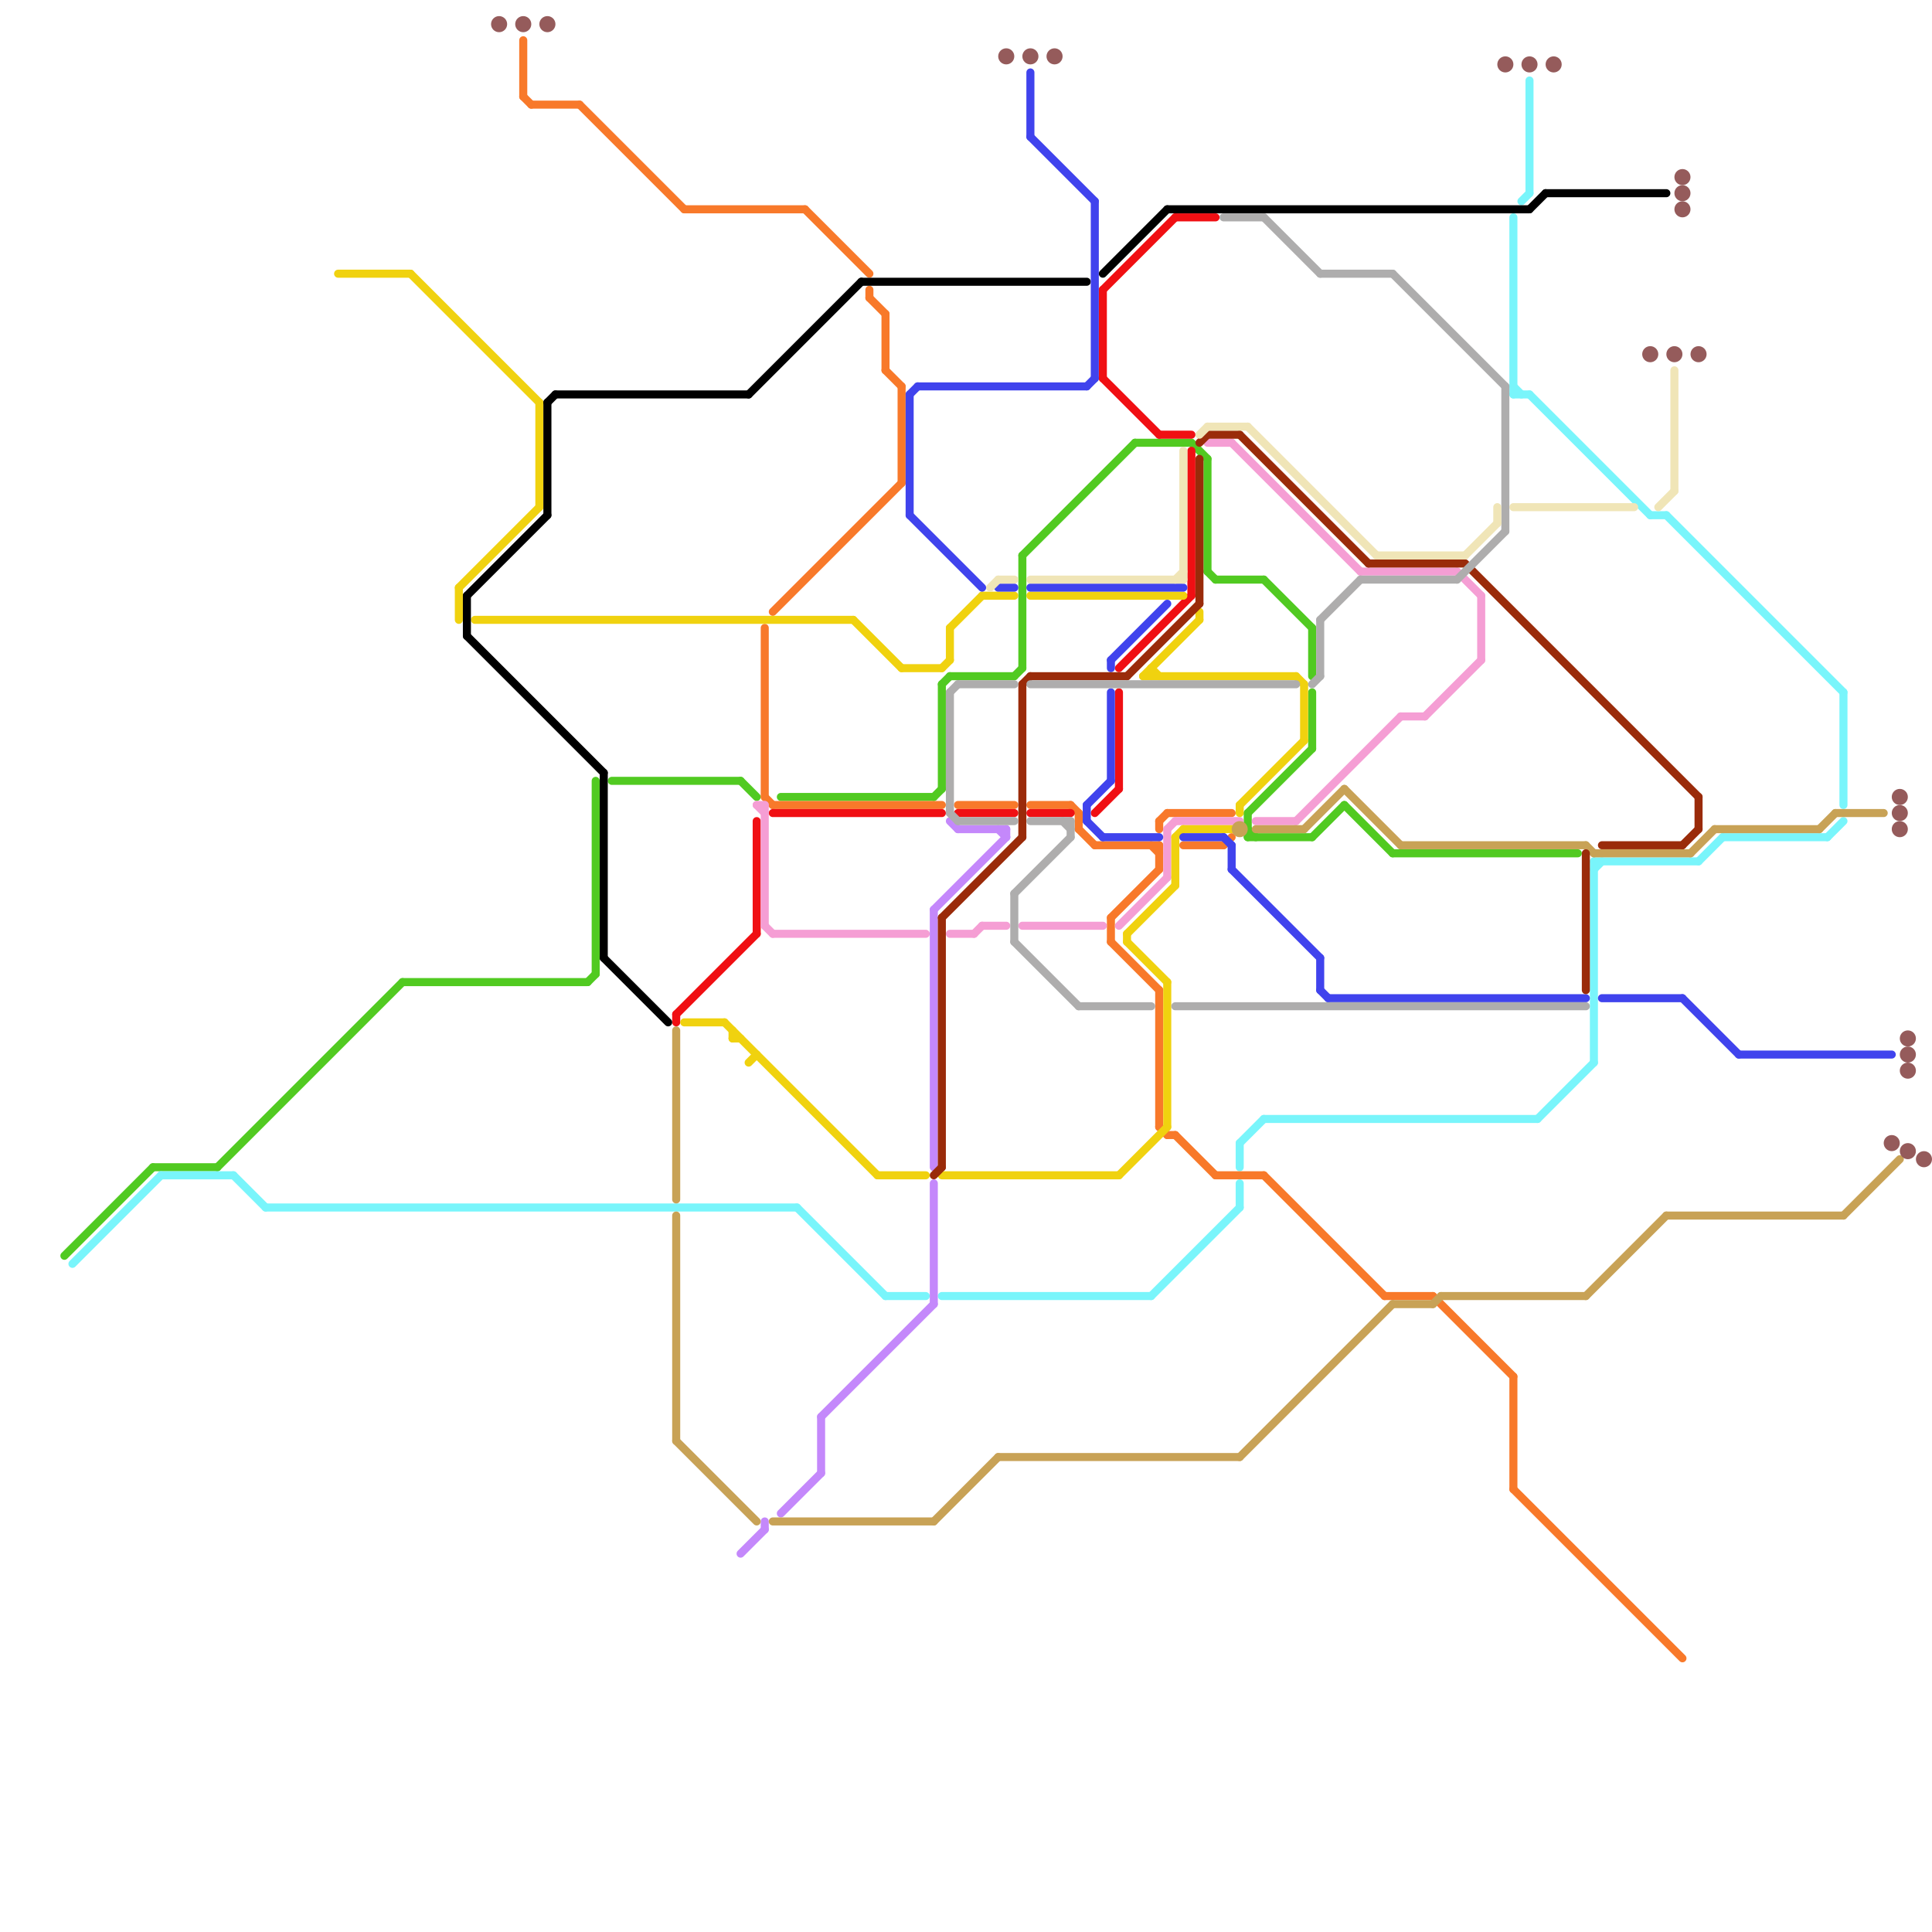 
<svg version="1.1" xmlns="http://www.w3.org/2000/svg" viewBox="0 0 240 240">
<style>text { font: 1px Helvetica; font-weight: 600; white-space: pre; dominant-baseline: central; } line { stroke-width: 1; fill: none; stroke-linecap: round; stroke-linejoin: round; } .c0 { stroke: #51ca21 } .c1 { stroke: #79f5fb } .c2 { stroke: #f8792a } .c3 { stroke: #f00f13 } .c4 { stroke: #f59ed4 } .c5 { stroke: #f0d20f } .c6 { stroke: #c488fb } .c7 { stroke: #c8a256 } .c8 { stroke: #000000 } .c9 { stroke: #4043ed } .c10 { stroke: #9a2b0a } .c11 { stroke: #aeadad } .c12 { stroke: #f0e5b7 } .c13 { stroke: #955b5b } .w1 { stroke-width: 1; }</style><defs><g id="wm-xf"><circle r="1.2" fill="#000"/><circle r="0.9" fill="#fff"/><circle r="0.6" fill="#000"/><circle r="0.3" fill="#fff"/></g><g id="wm"><circle r="0.6" fill="#000"/><circle r="0.3" fill="#fff"/></g></defs><line class="c0 " x1="155" y1="104" x2="163" y2="104"/><line class="c0 " x1="50" y1="122" x2="73" y2="122"/><line class="c0 " x1="163" y1="78" x2="163" y2="84"/><line class="c0 " x1="150" y1="57" x2="150" y2="71"/><line class="c0 " x1="76" y1="97" x2="92" y2="97"/><line class="c0 " x1="151" y1="72" x2="157" y2="72"/><line class="c0 " x1="92" y1="97" x2="94" y2="99"/><line class="c0 " x1="155" y1="101" x2="155" y2="104"/><line class="c0 " x1="8" y1="156" x2="19" y2="145"/><line class="c0 " x1="155" y1="101" x2="163" y2="93"/><line class="c0 " x1="167" y1="100" x2="173" y2="106"/><line class="c0 " x1="173" y1="106" x2="196" y2="106"/><line class="c0 " x1="74" y1="97" x2="74" y2="121"/><line class="c0 " x1="97" y1="99" x2="116" y2="99"/><line class="c0 " x1="155" y1="103" x2="156" y2="104"/><line class="c0 " x1="19" y1="145" x2="27" y2="145"/><line class="c0 " x1="117" y1="85" x2="118" y2="84"/><line class="c0 " x1="117" y1="85" x2="117" y2="98"/><line class="c0 " x1="150" y1="71" x2="151" y2="72"/><line class="c0 " x1="163" y1="86" x2="163" y2="93"/><line class="c0 " x1="118" y1="84" x2="126" y2="84"/><line class="c0 " x1="157" y1="72" x2="163" y2="78"/><line class="c0 " x1="127" y1="69" x2="141" y2="55"/><line class="c0 " x1="163" y1="104" x2="167" y2="100"/><line class="c0 " x1="126" y1="84" x2="127" y2="83"/><line class="c0 " x1="141" y1="55" x2="148" y2="55"/><line class="c0 " x1="73" y1="122" x2="74" y2="121"/><line class="c0 " x1="116" y1="99" x2="117" y2="98"/><line class="c0 " x1="148" y1="55" x2="150" y2="57"/><line class="c0 " x1="27" y1="145" x2="50" y2="122"/><line class="c0 " x1="127" y1="69" x2="127" y2="83"/><line class="c1 " x1="29" y1="146" x2="33" y2="150"/><line class="c1 " x1="9" y1="157" x2="20" y2="146"/><line class="c1 " x1="20" y1="146" x2="29" y2="146"/><line class="c1 " x1="188" y1="27" x2="188" y2="49"/><line class="c1 " x1="191" y1="139" x2="198" y2="132"/><line class="c1 " x1="188" y1="49" x2="190" y2="49"/><line class="c1 " x1="154" y1="147" x2="154" y2="150"/><line class="c1 " x1="214" y1="104" x2="227" y2="104"/><line class="c1 " x1="198" y1="108" x2="199" y2="107"/><line class="c1 " x1="227" y1="104" x2="229" y2="102"/><line class="c1 " x1="198" y1="107" x2="198" y2="132"/><line class="c1 " x1="33" y1="150" x2="99" y2="150"/><line class="c1 " x1="99" y1="150" x2="110" y2="161"/><line class="c1 " x1="154" y1="142" x2="154" y2="145"/><line class="c1 " x1="190" y1="49" x2="205" y2="64"/><line class="c1 " x1="211" y1="107" x2="214" y2="104"/><line class="c1 " x1="157" y1="139" x2="191" y2="139"/><line class="c1 " x1="198" y1="107" x2="211" y2="107"/><line class="c1 " x1="207" y1="64" x2="229" y2="86"/><line class="c1 " x1="205" y1="64" x2="207" y2="64"/><line class="c1 " x1="117" y1="161" x2="143" y2="161"/><line class="c1 " x1="188" y1="48" x2="189" y2="49"/><line class="c1 " x1="154" y1="142" x2="157" y2="139"/><line class="c1 " x1="190" y1="10" x2="190" y2="24"/><line class="c1 " x1="189" y1="25" x2="190" y2="24"/><line class="c1 " x1="143" y1="161" x2="154" y2="150"/><line class="c1 " x1="110" y1="161" x2="115" y2="161"/><line class="c1 " x1="229" y1="86" x2="229" y2="100"/><line class="c2 " x1="151" y1="146" x2="157" y2="146"/><line class="c2 " x1="138" y1="114" x2="138" y2="117"/><line class="c2 " x1="172" y1="161" x2="178" y2="161"/><line class="c2 " x1="144" y1="140" x2="145" y2="141"/><line class="c2 " x1="128" y1="100" x2="133" y2="100"/><line class="c2 " x1="119" y1="100" x2="126" y2="100"/><line class="c2 " x1="95" y1="78" x2="95" y2="99"/><line class="c2 " x1="143" y1="105" x2="144" y2="106"/><line class="c2 " x1="95" y1="99" x2="96" y2="100"/><line class="c2 " x1="110" y1="39" x2="110" y2="46"/><line class="c2 " x1="146" y1="141" x2="151" y2="146"/><line class="c2 " x1="144" y1="102" x2="145" y2="101"/><line class="c2 " x1="144" y1="102" x2="144" y2="103"/><line class="c2 " x1="138" y1="114" x2="144" y2="108"/><line class="c2 " x1="147" y1="105" x2="152" y2="105"/><line class="c2 " x1="133" y1="100" x2="134" y2="101"/><line class="c2 " x1="144" y1="123" x2="144" y2="140"/><line class="c2 " x1="65" y1="12" x2="66" y2="13"/><line class="c2 " x1="96" y1="76" x2="112" y2="60"/><line class="c2 " x1="178" y1="161" x2="188" y2="171"/><line class="c2 " x1="112" y1="48" x2="112" y2="60"/><line class="c2 " x1="145" y1="101" x2="153" y2="101"/><line class="c2 " x1="188" y1="185" x2="209" y2="206"/><line class="c2 " x1="66" y1="13" x2="72" y2="13"/><line class="c2 " x1="145" y1="141" x2="146" y2="141"/><line class="c2 " x1="134" y1="101" x2="134" y2="103"/><line class="c2 " x1="100" y1="26" x2="108" y2="34"/><line class="c2 " x1="144" y1="105" x2="144" y2="108"/><line class="c2 " x1="65" y1="5" x2="65" y2="12"/><line class="c2 " x1="157" y1="146" x2="172" y2="161"/><line class="c2 " x1="108" y1="37" x2="110" y2="39"/><line class="c2 " x1="138" y1="117" x2="144" y2="123"/><line class="c2 " x1="96" y1="100" x2="117" y2="100"/><line class="c2 " x1="134" y1="103" x2="136" y2="105"/><line class="c2 " x1="110" y1="46" x2="112" y2="48"/><line class="c2 " x1="188" y1="171" x2="188" y2="185"/><line class="c2 " x1="136" y1="105" x2="144" y2="105"/><line class="c2 " x1="152" y1="105" x2="153" y2="104"/><line class="c2 " x1="108" y1="36" x2="108" y2="37"/><line class="c2 " x1="85" y1="26" x2="100" y2="26"/><line class="c2 " x1="72" y1="13" x2="85" y2="26"/><line class="c3 " x1="119" y1="101" x2="126" y2="101"/><line class="c3 " x1="139" y1="86" x2="139" y2="98"/><line class="c3 " x1="146" y1="27" x2="151" y2="27"/><line class="c3 " x1="148" y1="56" x2="148" y2="74"/><line class="c3 " x1="128" y1="101" x2="133" y2="101"/><line class="c3 " x1="144" y1="54" x2="148" y2="54"/><line class="c3 " x1="84" y1="126" x2="84" y2="127"/><line class="c3 " x1="94" y1="102" x2="94" y2="116"/><line class="c3 " x1="84" y1="126" x2="94" y2="116"/><line class="c3 " x1="139" y1="83" x2="148" y2="74"/><line class="c3 " x1="136" y1="101" x2="139" y2="98"/><line class="c3 " x1="137" y1="36" x2="137" y2="47"/><line class="c3 " x1="96" y1="101" x2="117" y2="101"/><line class="c3 " x1="137" y1="47" x2="144" y2="54"/><line class="c3 " x1="137" y1="36" x2="146" y2="27"/><line class="c4 " x1="96" y1="116" x2="115" y2="116"/><line class="c4 " x1="121" y1="116" x2="122" y2="115"/><line class="c4 " x1="153" y1="55" x2="169" y2="71"/><line class="c4 " x1="94" y1="100" x2="95" y2="101"/><line class="c4 " x1="139" y1="115" x2="145" y2="109"/><line class="c4 " x1="127" y1="115" x2="137" y2="115"/><line class="c4 " x1="181" y1="71" x2="184" y2="74"/><line class="c4 " x1="145" y1="103" x2="146" y2="102"/><line class="c4 " x1="174" y1="89" x2="177" y2="89"/><line class="c4 " x1="95" y1="115" x2="96" y2="116"/><line class="c4 " x1="145" y1="103" x2="145" y2="109"/><line class="c4 " x1="95" y1="100" x2="95" y2="115"/><line class="c4 " x1="161" y1="102" x2="174" y2="89"/><line class="c4 " x1="146" y1="102" x2="154" y2="102"/><line class="c4 " x1="94" y1="100" x2="95" y2="100"/><line class="c4 " x1="156" y1="102" x2="161" y2="102"/><line class="c4 " x1="150" y1="55" x2="153" y2="55"/><line class="c4 " x1="169" y1="71" x2="181" y2="71"/><line class="c4 " x1="177" y1="89" x2="184" y2="82"/><line class="c4 " x1="118" y1="116" x2="121" y2="116"/><line class="c4 " x1="122" y1="115" x2="125" y2="115"/><line class="c4 " x1="184" y1="74" x2="184" y2="82"/><line class="c5 " x1="128" y1="74" x2="147" y2="74"/><line class="c5 " x1="85" y1="127" x2="90" y2="127"/><line class="c5 " x1="117" y1="146" x2="139" y2="146"/><line class="c5 " x1="146" y1="104" x2="146" y2="110"/><line class="c5 " x1="106" y1="77" x2="112" y2="83"/><line class="c5 " x1="122" y1="74" x2="126" y2="74"/><line class="c5 " x1="59" y1="77" x2="106" y2="77"/><line class="c5 " x1="143" y1="83" x2="144" y2="84"/><line class="c5 " x1="154" y1="100" x2="154" y2="101"/><line class="c5 " x1="140" y1="116" x2="140" y2="117"/><line class="c5 " x1="91" y1="128" x2="91" y2="129"/><line class="c5 " x1="140" y1="117" x2="145" y2="122"/><line class="c5 " x1="118" y1="78" x2="122" y2="74"/><line class="c5 " x1="57" y1="73" x2="67" y2="63"/><line class="c5 " x1="112" y1="83" x2="117" y2="83"/><line class="c5 " x1="91" y1="129" x2="92" y2="129"/><line class="c5 " x1="57" y1="73" x2="57" y2="77"/><line class="c5 " x1="42" y1="34" x2="51" y2="34"/><line class="c5 " x1="51" y1="34" x2="67" y2="50"/><line class="c5 " x1="118" y1="78" x2="118" y2="82"/><line class="c5 " x1="145" y1="122" x2="145" y2="140"/><line class="c5 " x1="149" y1="76" x2="149" y2="77"/><line class="c5 " x1="109" y1="146" x2="115" y2="146"/><line class="c5 " x1="117" y1="83" x2="118" y2="82"/><line class="c5 " x1="142" y1="84" x2="149" y2="77"/><line class="c5 " x1="161" y1="84" x2="162" y2="85"/><line class="c5 " x1="143" y1="83" x2="143" y2="84"/><line class="c5 " x1="93" y1="132" x2="94" y2="131"/><line class="c5 " x1="154" y1="100" x2="162" y2="92"/><line class="c5 " x1="139" y1="146" x2="145" y2="140"/><line class="c5 " x1="90" y1="127" x2="109" y2="146"/><line class="c5 " x1="162" y1="85" x2="162" y2="92"/><line class="c5 " x1="142" y1="84" x2="161" y2="84"/><line class="c5 " x1="140" y1="116" x2="146" y2="110"/><line class="c5 " x1="146" y1="104" x2="147" y2="103"/><line class="c5 " x1="147" y1="103" x2="153" y2="103"/><line class="c5 " x1="67" y1="50" x2="67" y2="63"/><line class="c6 " x1="124" y1="103" x2="125" y2="104"/><line class="c6 " x1="116" y1="113" x2="116" y2="145"/><line class="c6 " x1="102" y1="176" x2="102" y2="183"/><line class="c6 " x1="102" y1="176" x2="116" y2="162"/><line class="c6 " x1="119" y1="103" x2="125" y2="103"/><line class="c6 " x1="97" y1="188" x2="102" y2="183"/><line class="c6 " x1="116" y1="113" x2="125" y2="104"/><line class="c6 " x1="118" y1="102" x2="119" y2="103"/><line class="c6 " x1="95" y1="189" x2="95" y2="190"/><line class="c6 " x1="116" y1="147" x2="116" y2="162"/><line class="c6 " x1="92" y1="193" x2="95" y2="190"/><line class="c6 " x1="125" y1="103" x2="125" y2="104"/><line class="c7 " x1="84" y1="151" x2="84" y2="179"/><line class="c7 " x1="96" y1="189" x2="116" y2="189"/><line class="c7 " x1="207" y1="151" x2="229" y2="151"/><line class="c7 " x1="229" y1="151" x2="236" y2="144"/><line class="c7 " x1="167" y1="98" x2="174" y2="105"/><line class="c7 " x1="198" y1="106" x2="210" y2="106"/><line class="c7 " x1="84" y1="179" x2="94" y2="189"/><line class="c7 " x1="213" y1="103" x2="226" y2="103"/><line class="c7 " x1="162" y1="103" x2="167" y2="98"/><line class="c7 " x1="197" y1="105" x2="198" y2="106"/><line class="c7 " x1="179" y1="161" x2="197" y2="161"/><line class="c7 " x1="173" y1="162" x2="178" y2="162"/><line class="c7 " x1="124" y1="181" x2="154" y2="181"/><line class="c7 " x1="226" y1="103" x2="228" y2="101"/><line class="c7 " x1="178" y1="162" x2="179" y2="161"/><line class="c7 " x1="174" y1="105" x2="197" y2="105"/><line class="c7 " x1="84" y1="128" x2="84" y2="149"/><line class="c7 " x1="228" y1="101" x2="234" y2="101"/><line class="c7 " x1="210" y1="106" x2="213" y2="103"/><line class="c7 " x1="154" y1="181" x2="173" y2="162"/><line class="c7 " x1="197" y1="161" x2="207" y2="151"/><line class="c7 " x1="156" y1="103" x2="162" y2="103"/><line class="c7 " x1="116" y1="189" x2="124" y2="181"/><circle cx="154" cy="103" r="1" fill="#c8a256" /><line class="c8 " x1="145" y1="26" x2="190" y2="26"/><line class="c8 " x1="107" y1="35" x2="135" y2="35"/><line class="c8 " x1="68" y1="50" x2="69" y2="49"/><line class="c8 " x1="58" y1="74" x2="68" y2="64"/><line class="c8 " x1="58" y1="74" x2="58" y2="79"/><line class="c8 " x1="190" y1="26" x2="192" y2="24"/><line class="c8 " x1="68" y1="50" x2="68" y2="64"/><line class="c8 " x1="192" y1="24" x2="207" y2="24"/><line class="c8 " x1="75" y1="96" x2="75" y2="119"/><line class="c8 " x1="93" y1="49" x2="107" y2="35"/><line class="c8 " x1="137" y1="34" x2="145" y2="26"/><line class="c8 " x1="69" y1="49" x2="93" y2="49"/><line class="c8 " x1="75" y1="119" x2="83" y2="127"/><line class="c8 " x1="58" y1="79" x2="75" y2="96"/><line class="c9 " x1="135" y1="100" x2="135" y2="102"/><line class="c9 " x1="209" y1="124" x2="216" y2="131"/><line class="c9 " x1="153" y1="105" x2="153" y2="108"/><line class="c9 " x1="165" y1="124" x2="197" y2="124"/><line class="c9 " x1="135" y1="102" x2="137" y2="104"/><line class="c9 " x1="199" y1="124" x2="209" y2="124"/><line class="c9 " x1="113" y1="49" x2="113" y2="64"/><line class="c9 " x1="138" y1="82" x2="138" y2="83"/><line class="c9 " x1="164" y1="119" x2="164" y2="123"/><line class="c9 " x1="135" y1="100" x2="138" y2="97"/><line class="c9 " x1="124" y1="73" x2="126" y2="73"/><line class="c9 " x1="164" y1="123" x2="165" y2="124"/><line class="c9 " x1="128" y1="73" x2="147" y2="73"/><line class="c9 " x1="152" y1="104" x2="153" y2="105"/><line class="c9 " x1="153" y1="108" x2="164" y2="119"/><line class="c9 " x1="138" y1="86" x2="138" y2="97"/><line class="c9 " x1="135" y1="48" x2="136" y2="47"/><line class="c9 " x1="128" y1="9" x2="128" y2="17"/><line class="c9 " x1="147" y1="104" x2="152" y2="104"/><line class="c9 " x1="138" y1="82" x2="145" y2="75"/><line class="c9 " x1="216" y1="131" x2="235" y2="131"/><line class="c9 " x1="113" y1="49" x2="114" y2="48"/><line class="c9 " x1="136" y1="25" x2="136" y2="47"/><line class="c9 " x1="137" y1="104" x2="144" y2="104"/><line class="c9 " x1="114" y1="48" x2="135" y2="48"/><line class="c9 " x1="128" y1="17" x2="136" y2="25"/><line class="c9 " x1="113" y1="64" x2="122" y2="73"/><line class="c10 " x1="117" y1="114" x2="117" y2="145"/><line class="c10 " x1="127" y1="85" x2="128" y2="84"/><line class="c10 " x1="117" y1="114" x2="127" y2="104"/><line class="c10 " x1="128" y1="84" x2="140" y2="84"/><line class="c10 " x1="154" y1="54" x2="170" y2="70"/><line class="c10 " x1="150" y1="54" x2="154" y2="54"/><line class="c10 " x1="197" y1="106" x2="197" y2="123"/><line class="c10 " x1="140" y1="84" x2="149" y2="75"/><line class="c10 " x1="209" y1="105" x2="211" y2="103"/><line class="c10 " x1="199" y1="105" x2="209" y2="105"/><line class="c10 " x1="211" y1="99" x2="211" y2="103"/><line class="c10 " x1="127" y1="85" x2="127" y2="104"/><line class="c10 " x1="116" y1="146" x2="117" y2="145"/><line class="c10 " x1="170" y1="70" x2="182" y2="70"/><line class="c10 " x1="149" y1="57" x2="149" y2="75"/><line class="c10 " x1="149" y1="55" x2="150" y2="54"/><line class="c10 " x1="182" y1="70" x2="211" y2="99"/><line class="c11 " x1="118" y1="101" x2="119" y2="102"/><line class="c11 " x1="169" y1="72" x2="181" y2="72"/><line class="c11 " x1="132" y1="102" x2="133" y2="103"/><line class="c11 " x1="128" y1="85" x2="161" y2="85"/><line class="c11 " x1="164" y1="77" x2="169" y2="72"/><line class="c11 " x1="152" y1="27" x2="157" y2="27"/><line class="c11 " x1="163" y1="85" x2="164" y2="84"/><line class="c11 " x1="164" y1="34" x2="173" y2="34"/><line class="c11 " x1="157" y1="27" x2="164" y2="34"/><line class="c11 " x1="134" y1="125" x2="143" y2="125"/><line class="c11 " x1="181" y1="72" x2="187" y2="66"/><line class="c11 " x1="126" y1="117" x2="134" y2="125"/><line class="c11 " x1="146" y1="125" x2="197" y2="125"/><line class="c11 " x1="164" y1="77" x2="164" y2="84"/><line class="c11 " x1="133" y1="102" x2="133" y2="104"/><line class="c11 " x1="187" y1="48" x2="187" y2="66"/><line class="c11 " x1="128" y1="102" x2="133" y2="102"/><line class="c11 " x1="118" y1="86" x2="119" y2="85"/><line class="c11 " x1="126" y1="111" x2="126" y2="117"/><line class="c11 " x1="126" y1="111" x2="133" y2="104"/><line class="c11 " x1="119" y1="85" x2="126" y2="85"/><line class="c11 " x1="119" y1="102" x2="126" y2="102"/><line class="c11 " x1="118" y1="86" x2="118" y2="101"/><line class="c11 " x1="173" y1="34" x2="187" y2="48"/><line class="c12 " x1="155" y1="53" x2="171" y2="69"/><line class="c12 " x1="124" y1="72" x2="126" y2="72"/><line class="c12 " x1="186" y1="63" x2="186" y2="65"/><line class="c12 " x1="182" y1="69" x2="186" y2="65"/><line class="c12 " x1="146" y1="72" x2="147" y2="71"/><line class="c12 " x1="171" y1="69" x2="182" y2="69"/><line class="c12 " x1="150" y1="53" x2="155" y2="53"/><line class="c12 " x1="188" y1="63" x2="203" y2="63"/><line class="c12 " x1="208" y1="46" x2="208" y2="61"/><line class="c12 " x1="149" y1="54" x2="150" y2="53"/><line class="c12 " x1="123" y1="73" x2="124" y2="72"/><line class="c12 " x1="147" y1="56" x2="147" y2="72"/><line class="c12 " x1="128" y1="72" x2="147" y2="72"/><line class="c12 " x1="206" y1="63" x2="208" y2="61"/><circle cx="209" cy="22" r="1" fill="#955b5b" /><circle cx="62" cy="3" r="1" fill="#955b5b" /><circle cx="65" cy="3" r="1" fill="#955b5b" /><circle cx="236" cy="99" r="1" fill="#955b5b" /><circle cx="237" cy="131" r="1" fill="#955b5b" /><circle cx="187" cy="8" r="1" fill="#955b5b" /><circle cx="237" cy="143" r="1" fill="#955b5b" /><circle cx="125" cy="7" r="1" fill="#955b5b" /><circle cx="190" cy="8" r="1" fill="#955b5b" /><circle cx="209" cy="26" r="1" fill="#955b5b" /><circle cx="236" cy="103" r="1" fill="#955b5b" /><circle cx="128" cy="7" r="1" fill="#955b5b" /><circle cx="193" cy="8" r="1" fill="#955b5b" /><circle cx="205" cy="44" r="1" fill="#955b5b" /><circle cx="235" cy="142" r="1" fill="#955b5b" /><circle cx="237" cy="129" r="1" fill="#955b5b" /><circle cx="131" cy="7" r="1" fill="#955b5b" /><circle cx="68" cy="3" r="1" fill="#955b5b" /><circle cx="208" cy="44" r="1" fill="#955b5b" /><circle cx="239" cy="144" r="1" fill="#955b5b" /><circle cx="209" cy="24" r="1" fill="#955b5b" /><circle cx="211" cy="44" r="1" fill="#955b5b" /><circle cx="236" cy="101" r="1" fill="#955b5b" /><circle cx="237" cy="133" r="1" fill="#955b5b" />
</svg>
